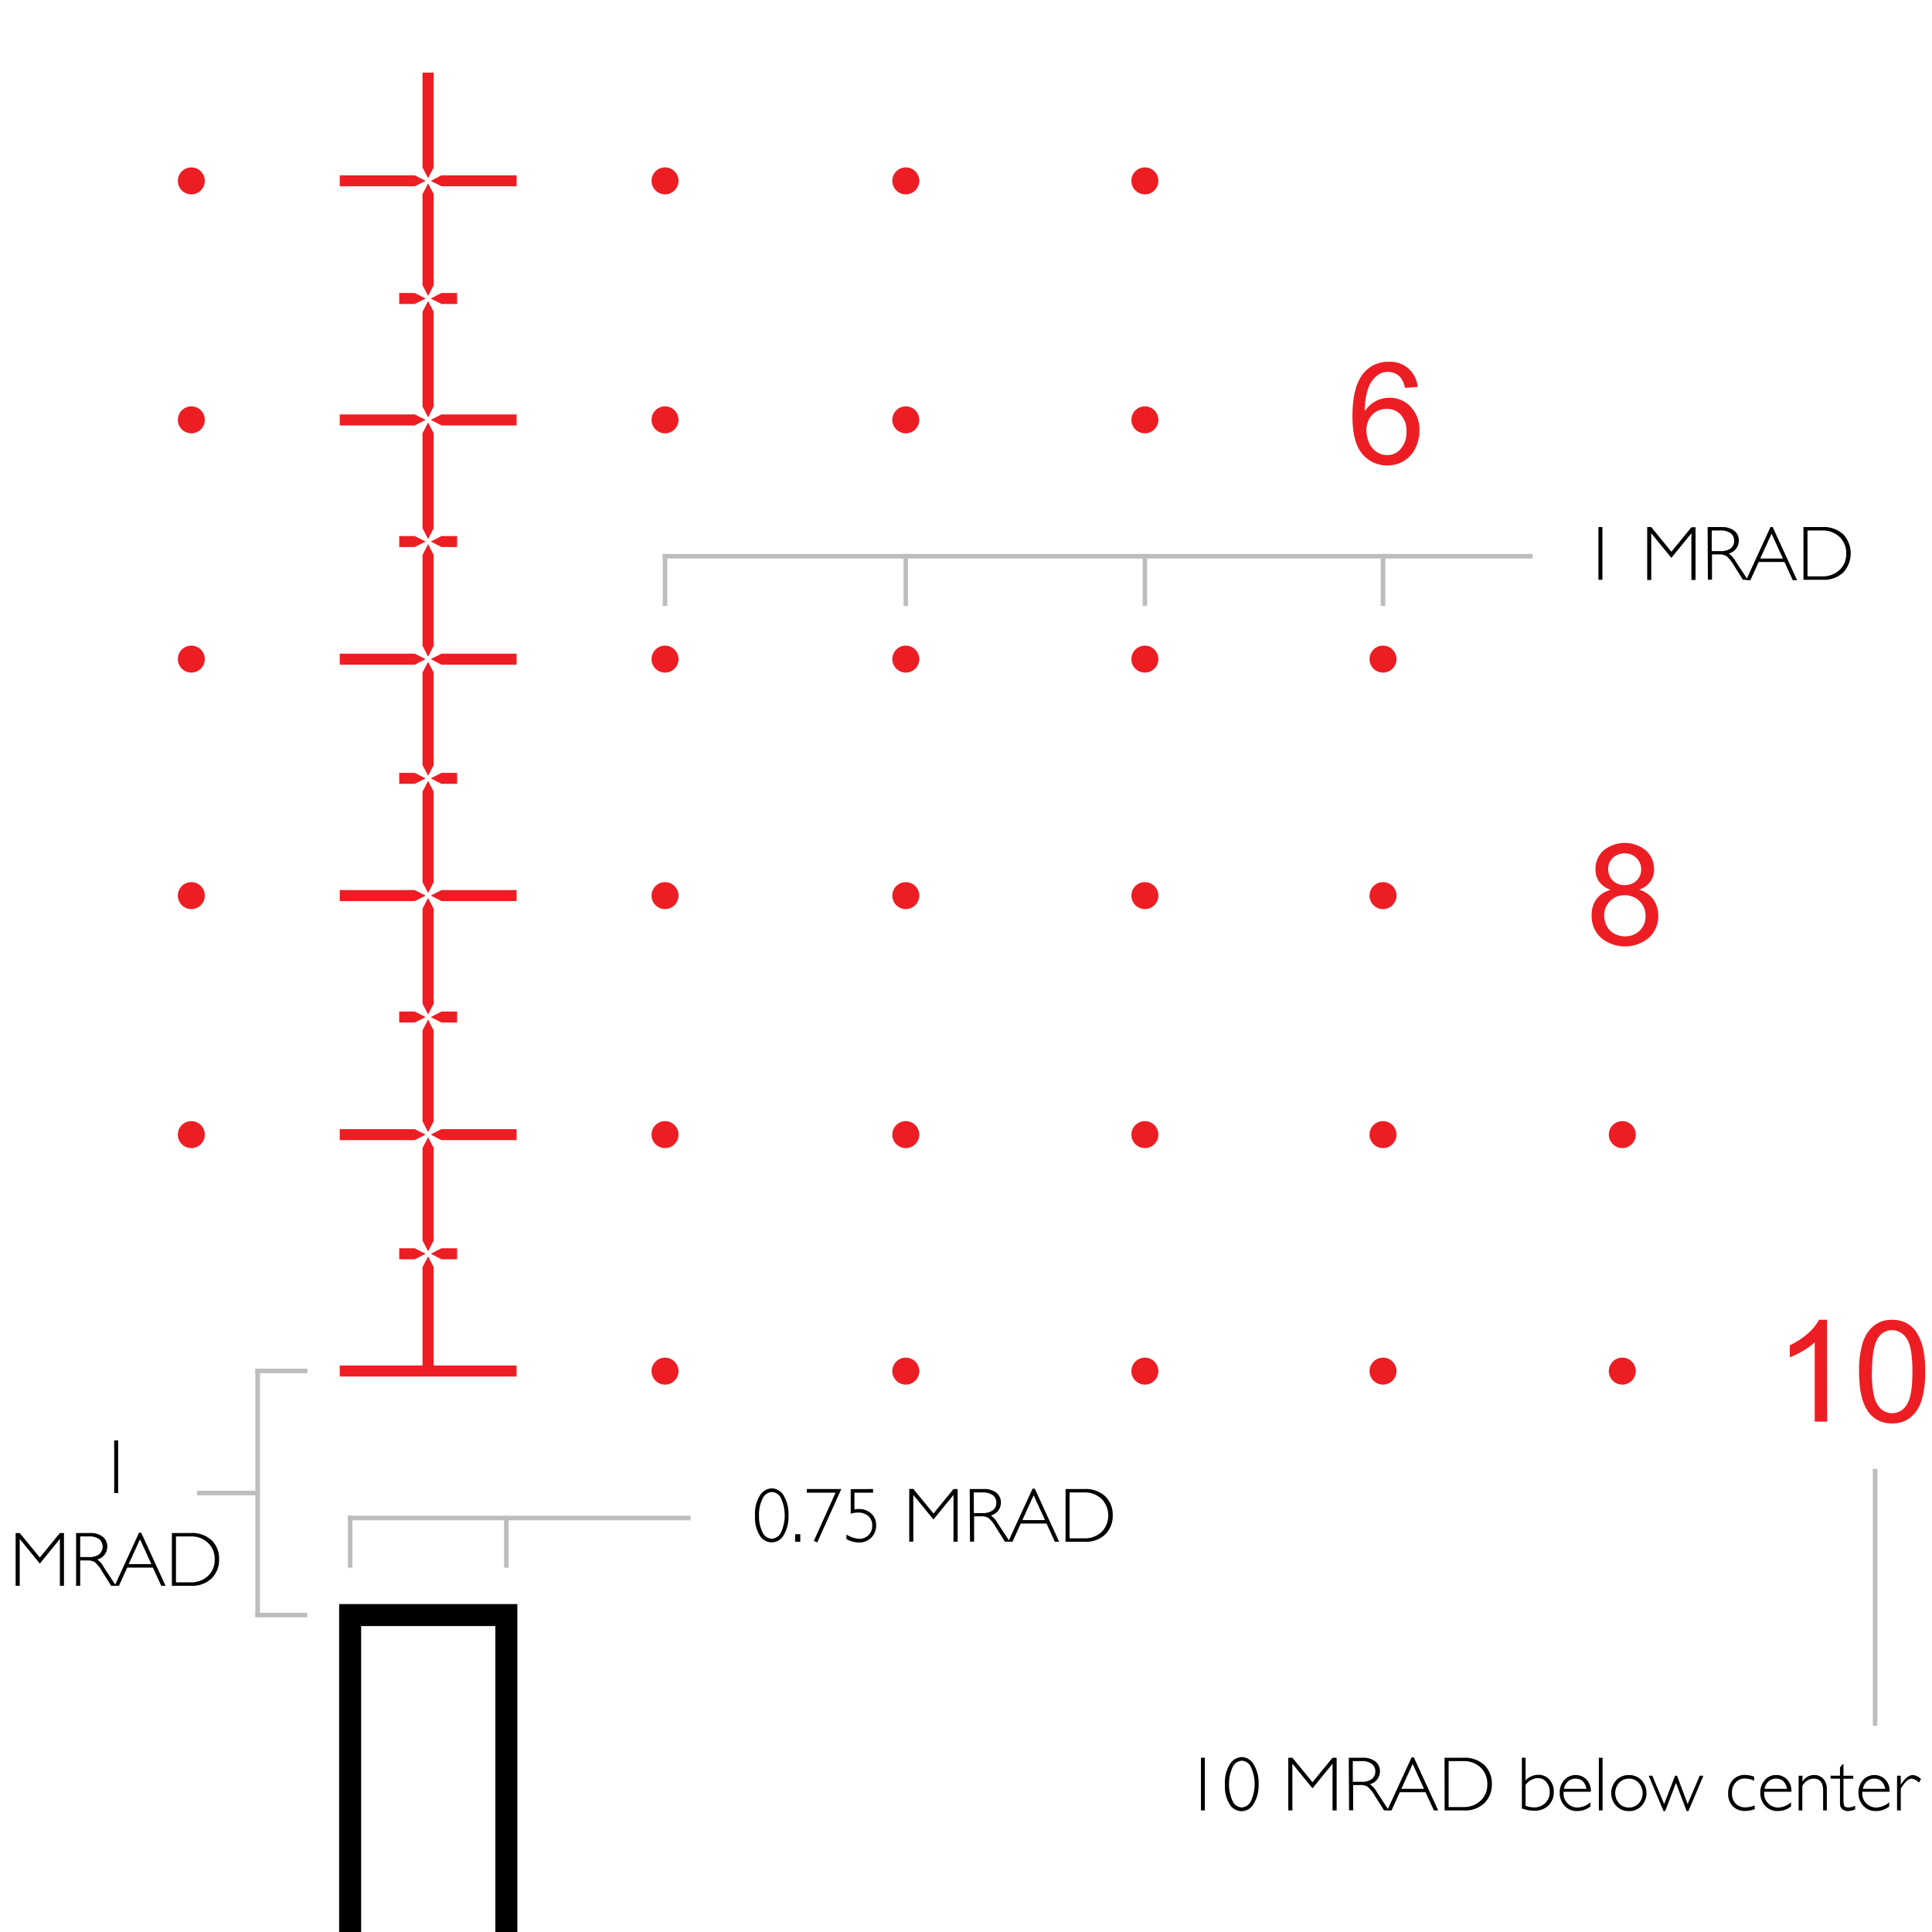<svg xmlns="http://www.w3.org/2000/svg" viewBox="0 0 425.2 425.2"><defs><style>.cls-1{isolation:isolate;}.cls-2{fill:#ec1e24;}.cls-3,.cls-4{fill:none;stroke-miterlimit:10;}.cls-3{stroke:#000;stroke-width:4.84px;}.cls-4{stroke:#bbbdbf;stroke-linecap:square;}</style></defs><title>mil-pro-10x-info4</title><g id="Layer_11" data-name="Layer 11"><g class="cls-1"><path class="cls-2" d="M311.93,85.16l-2.73.21a5.22,5.22,0,0,0-1-2.34,3.64,3.64,0,0,0-2.74-1.17,3.74,3.74,0,0,0-2.3.73,6.17,6.17,0,0,0-2,2.75,14.34,14.34,0,0,0-.78,5.16,6.34,6.34,0,0,1,2.42-2.23,6.48,6.48,0,0,1,3-.73,6.24,6.24,0,0,1,4.67,2,7.28,7.28,0,0,1,1.92,5.22,8.6,8.6,0,0,1-.9,3.9,6.66,6.66,0,0,1-2.49,2.77,6.83,6.83,0,0,1-3.6,1,7,7,0,0,1-5.58-2.52q-2.17-2.52-2.17-8.31,0-6.46,2.39-9.41a6.91,6.91,0,0,1,5.62-2.56,6,6,0,0,1,6.34,5.56Zm-11.19,9.62a6.34,6.34,0,0,0,.6,2.71,4.5,4.5,0,0,0,1.68,2,4.22,4.22,0,0,0,2.27.67,3.83,3.83,0,0,0,3-1.4,5.46,5.46,0,0,0,1.25-3.8,5.17,5.17,0,0,0-1.23-3.65A4,4,0,0,0,305.18,90,4.21,4.21,0,0,0,302,91.29,4.81,4.81,0,0,0,300.74,94.78Z"/></g><g class="cls-1"><path class="cls-2" d="M354.49,195.84a5.13,5.13,0,0,1-2.53-1.78,4.63,4.63,0,0,1-.82-2.77,5.43,5.43,0,0,1,1.75-4.1,7.36,7.36,0,0,1,9.36,0,5.49,5.49,0,0,1,1.78,4.14,4.58,4.58,0,0,1-.81,2.7,5.07,5.07,0,0,1-2.47,1.77,6,6,0,0,1,3.13,2.17,6,6,0,0,1,1.07,3.56,6.41,6.41,0,0,1-2,4.81,8.24,8.24,0,0,1-10.66,0,6.5,6.5,0,0,1-2-4.88,5.9,5.9,0,0,1,1.1-3.64A5.59,5.59,0,0,1,354.49,195.84Zm-1.43,5.67a5,5,0,0,0,.55,2.27,3.9,3.9,0,0,0,1.65,1.69,4.87,4.87,0,0,0,2.36.6,4.46,4.46,0,0,0,3.25-1.26,4.32,4.32,0,0,0,1.28-3.21,4.42,4.42,0,0,0-1.32-3.28,4.53,4.53,0,0,0-3.3-1.29,4.36,4.36,0,0,0-4.47,4.48Zm.88-10.31a3.49,3.49,0,0,0,1,2.59,3.61,3.61,0,0,0,2.65,1,3.55,3.55,0,0,0,2.6-1,3.29,3.29,0,0,0,1-2.44,3.4,3.4,0,0,0-1.05-2.53,3.52,3.52,0,0,0-2.59-1,3.61,3.61,0,0,0-2.61,1A3.25,3.25,0,0,0,353.94,191.2Z"/></g><g class="cls-1"><path class="cls-2" d="M402.13,312.88h-2.74V295.42a14.25,14.25,0,0,1-2.6,1.89,17.9,17.9,0,0,1-2.88,1.41v-2.65a16.51,16.51,0,0,0,4-2.62,10.41,10.41,0,0,0,2.43-3h1.77Z"/><path class="cls-2" d="M409.15,301.87a20.56,20.56,0,0,1,.81-6.37,7.88,7.88,0,0,1,2.42-3.72,6.21,6.21,0,0,1,4.05-1.31,6.65,6.65,0,0,1,3.15.72,6.13,6.13,0,0,1,2.24,2.09,11.25,11.25,0,0,1,1.38,3.32,21.75,21.75,0,0,1,.5,5.27,20.81,20.81,0,0,1-.8,6.35,8,8,0,0,1-2.42,3.73,6.21,6.21,0,0,1-4.05,1.31,6.11,6.11,0,0,1-5.07-2.31C409.88,309.09,409.15,306.07,409.15,301.87Zm2.81,0q0,5.5,1.29,7.32a3.67,3.67,0,0,0,6.35,0q1.29-1.81,1.29-7.31t-1.29-7.32a3.82,3.82,0,0,0-3.2-1.81,3.51,3.51,0,0,0-3,1.6C412.44,295.7,412,298.21,412,301.87Z"/></g><polygon class="cls-2" points="91.28 195.89 93.67 197.11 91.28 198.31 74.77 198.31 74.77 195.89 91.28 195.89"/><polygon class="cls-2" points="94.22 171.86 95.44 174.22 95.44 194.18 94.22 196.53 92.99 194.18 92.99 174.22 94.22 171.86"/><polygon class="cls-2" points="91.28 170.09 93.67 171.31 91.28 172.51 87.86 172.51 87.86 170.09 91.28 170.09"/><polygon class="cls-2" points="97.15 172.51 94.8 171.31 97.15 170.09 100.6 170.09 100.6 172.51 97.15 172.51"/><polygon class="cls-2" points="94.22 145.65 95.44 148 95.44 168.38 94.22 170.73 92.99 168.38 92.99 148 94.22 145.65"/><polygon class="cls-2" points="91.28 117.98 93.67 119.2 91.28 120.39 87.86 120.39 87.86 117.98 91.28 117.98"/><polygon class="cls-2" points="97.15 120.39 94.8 119.2 97.15 117.98 100.6 117.98 100.6 120.39 97.15 120.39"/><polygon class="cls-2" points="94.22 92.98 95.44 95.34 95.44 116.27 94.22 118.62 92.99 116.27 92.99 95.34 94.22 92.98"/><polygon class="cls-2" points="91.28 64.48 93.67 65.7 91.28 66.9 87.86 66.9 87.86 64.48 91.28 64.48"/><polygon class="cls-2" points="97.15 66.9 94.8 65.7 97.15 64.48 100.6 64.48 100.6 66.9 97.15 66.9"/><polygon class="cls-2" points="94.22 40.36 95.44 42.71 95.44 62.77 94.22 65.12 92.99 62.77 92.99 42.71 94.22 40.36"/><polygon class="cls-2" points="97.15 198.31 94.8 197.11 97.15 195.89 113.7 195.89 113.7 198.31 97.15 198.31"/><polygon class="cls-2" points="91.28 143.87 93.67 145.06 91.28 146.29 74.77 146.29 74.77 143.87 91.28 143.87"/><polygon class="cls-2" points="97.15 146.29 94.8 145.06 97.15 143.87 113.7 143.87 113.7 146.29 97.15 146.29"/><polygon class="cls-2" points="94.22 119.75 95.44 122.14 95.44 142.13 94.22 144.52 92.99 142.13 92.99 122.14 94.22 119.75"/><polygon class="cls-2" points="91.28 91.21 93.67 92.4 91.28 93.63 74.77 93.63 74.77 91.21 91.28 91.21"/><polygon class="cls-2" points="97.15 93.63 94.8 92.4 97.15 91.21 113.7 91.21 113.7 93.63 97.15 93.63"/><polygon class="cls-2" points="94.22 66.25 95.44 68.61 95.44 89.47 94.22 91.86 92.99 89.47 92.99 68.61 94.22 66.25"/><polygon class="cls-2" points="91.28 38.58 93.67 39.81 91.28 41 74.77 41 74.77 38.58 91.28 38.58"/><polygon class="cls-2" points="97.15 41 94.8 39.81 97.15 38.58 113.7 38.58 113.7 41 97.15 41"/><polyline class="cls-2" points="95.44 15.98 95.44 36.87 94.22 39.23 92.99 36.87 92.99 15.98"/><polygon class="cls-2" points="94.22 276.51 95.44 278.86 95.44 301.72 92.99 301.72 92.99 278.86 94.22 276.51"/><polygon class="cls-2" points="91.28 274.73 93.67 275.93 91.28 277.15 87.86 277.15 87.86 274.73 91.28 274.73"/><polygon class="cls-2" points="97.15 277.15 94.8 275.93 97.15 274.73 100.6 274.73 100.6 277.15 97.15 277.15"/><polygon class="cls-2" points="94.22 250.29 95.44 252.64 95.44 273.02 94.22 275.38 92.99 273.02 92.99 252.64 94.22 250.29"/><polygon class="cls-2" points="91.28 222.62 93.67 223.85 91.28 225.04 87.86 225.04 87.86 222.62 91.28 222.62"/><polygon class="cls-2" points="97.15 225.04 94.8 223.85 97.15 222.62 100.6 222.62 100.6 225.04 97.15 225.04"/><polygon class="cls-2" points="94.22 197.63 95.44 199.98 95.44 220.91 94.22 223.26 92.99 220.91 92.99 199.98 94.22 197.63"/><rect class="cls-2" x="74.77" y="300.53" width="38.92" height="2.42"/><polygon class="cls-2" points="91.28 248.51 93.67 249.71 91.28 250.93 74.77 250.93 74.77 248.51 91.28 248.51"/><polygon class="cls-2" points="97.15 250.93 94.8 249.71 97.15 248.51 113.7 248.51 113.7 250.93 97.15 250.93"/><polygon class="cls-2" points="94.22 224.39 95.44 226.78 95.44 246.77 94.22 249.16 92.99 246.77 92.99 226.78 94.22 224.39"/><circle class="cls-2" cx="42.11" cy="39.81" r="2.97"/><circle class="cls-2" cx="42.11" cy="92.4" r="2.97"/><circle class="cls-2" cx="42.11" cy="145.06" r="2.97"/><circle class="cls-2" cx="42.11" cy="197.11" r="2.97"/><circle class="cls-2" cx="42.11" cy="249.71" r="2.97"/><circle class="cls-2" cx="146.36" cy="39.81" r="2.97"/><circle class="cls-2" cx="146.36" cy="92.4" r="2.97"/><circle class="cls-2" cx="146.36" cy="145.06" r="2.97"/><circle class="cls-2" cx="146.36" cy="197.11" r="2.97"/><circle class="cls-2" cx="146.36" cy="249.71" r="2.97"/><circle class="cls-2" cx="146.36" cy="301.76" r="2.97"/><circle class="cls-2" cx="199.35" cy="39.81" r="2.97"/><circle class="cls-2" cx="199.35" cy="92.4" r="2.97"/><circle class="cls-2" cx="199.35" cy="145.06" r="2.97"/><circle class="cls-2" cx="199.35" cy="197.11" r="2.97"/><circle class="cls-2" cx="199.35" cy="249.71" r="2.97"/><circle class="cls-2" cx="199.35" cy="301.76" r="2.97"/><circle class="cls-2" cx="251.97" cy="39.81" r="2.97"/><circle class="cls-2" cx="251.97" cy="92.4" r="2.97"/><circle class="cls-2" cx="251.97" cy="145.06" r="2.97"/><circle class="cls-2" cx="251.97" cy="197.11" r="2.97"/><circle class="cls-2" cx="251.97" cy="249.71" r="2.97"/><circle class="cls-2" cx="251.97" cy="301.76" r="2.97"/><circle class="cls-2" cx="304.38" cy="145.06" r="2.97"/><circle class="cls-2" cx="304.38" cy="197.11" r="2.97"/><circle class="cls-2" cx="304.38" cy="249.71" r="2.97"/><circle class="cls-2" cx="304.38" cy="301.76" r="2.97"/><circle class="cls-2" cx="357.04" cy="249.71" r="2.97"/><circle class="cls-2" cx="357.04" cy="301.76" r="2.97"/><polyline class="cls-3" points="77.06 425.2 77.06 355.45 111.44 355.45 111.44 425.2"/></g><g id="Layer_8" data-name="Layer 8"><line class="cls-4" x1="56.7" y1="301.72" x2="67.14" y2="301.72"/><line class="cls-4" x1="56.7" y1="355.45" x2="67.14" y2="355.45"/><line class="cls-4" x1="56.7" y1="301.72" x2="56.7" y2="355.45"/><line class="cls-4" x1="56.7" y1="328.59" x2="43.84" y2="328.59"/><line class="cls-4" x1="111.44" y1="334.09" x2="111.44" y2="344.52"/><line class="cls-4" x1="77.06" y1="334.09" x2="77.06" y2="344.52"/><line class="cls-4" x1="151.47" y1="334.09" x2="77.06" y2="334.09"/><line class="cls-4" x1="412.68" y1="323.77" x2="412.68" y2="379.31"/><path d="M265.17,386.85v11.59h-.86V386.85Z"/><path d="M273.25,386.7a3.13,3.13,0,0,1,2.63,1.56A7.85,7.85,0,0,1,277,392.7,7.73,7.73,0,0,1,275.9,397a3.05,3.05,0,0,1-2.62,1.61,3.11,3.11,0,0,1-2.69-1.58,7.39,7.39,0,0,1-1-4.16,7.74,7.74,0,0,1,1.13-4.68A3.23,3.23,0,0,1,273.25,386.7Zm0,11.08a2.36,2.36,0,0,0,2.09-1.46,9,9,0,0,0,0-7.35,2.31,2.31,0,0,0-2.07-1.46,2.36,2.36,0,0,0-2,1.43,9.11,9.11,0,0,0,0,7.42A2.31,2.31,0,0,0,273.21,397.78Z"/><path d="M288.86,392.23l4.41-5.38h.9v11.59h-.9V388.16l-4.41,5.42-4.43-5.42v10.28h-.9V386.85h.9Z"/><path d="M296.84,386.85h3a4.43,4.43,0,0,1,2.86.81,2.7,2.7,0,0,1,1,2.18,2.9,2.9,0,0,1-2.21,2.83,5.13,5.13,0,0,1,1.55,1.76l2.62,4h-1.06l-2-3.17a7.39,7.39,0,0,0-1.58-2,2.79,2.79,0,0,0-1.65-.4h-1.57v5.56h-.89Zm.89.74v4.55h1.93a3.63,3.63,0,0,0,2.25-.6,2.19,2.19,0,0,0,0-3.35,3.66,3.66,0,0,0-2.26-.6Z"/><path d="M311.16,386.76l5.36,11.68h-.94l-1.84-4h-5.67l-1.82,4h-.95l5.37-11.68Zm2.24,6.93-2.5-5.47-2.49,5.47Z"/><path d="M317.92,386.85H322a6.37,6.37,0,0,1,4.7,1.62,5.62,5.62,0,0,1,1.63,4.18,5.68,5.68,0,0,1-1.61,4.15,6.07,6.07,0,0,1-4.56,1.64h-4.22Zm.9.74V397.7h3.27a5.29,5.29,0,0,0,3.75-1.39,4.73,4.73,0,0,0,1.49-3.66,4.81,4.81,0,0,0-1.47-3.64,5.29,5.29,0,0,0-3.83-1.42Z"/><path d="M334.94,398V386.85h.81v5a3.77,3.77,0,0,1,2.76-1.24,3.17,3.17,0,0,1,2.45,1,3.83,3.83,0,0,1,1,2.68,4.11,4.11,0,0,1-1.16,3.06,4.24,4.24,0,0,1-3.11,1.15A7.36,7.36,0,0,1,334.94,398Zm.81-5.2v4.62a5.26,5.26,0,0,0,1.88.36,3.35,3.35,0,0,0,2.44-.95,3.24,3.24,0,0,0,1-2.42,3.28,3.28,0,0,0-.75-2.22,2.37,2.37,0,0,0-1.88-.87A3.62,3.62,0,0,0,335.75,392.82Z"/><path d="M350.11,394.34h-6c0,.14,0,.27,0,.4a2.91,2.91,0,0,0,.91,2.17,3,3,0,0,0,2.16.89,4.43,4.43,0,0,0,2.84-1.14v.92a4.64,4.64,0,0,1-2.94,1,3.6,3.6,0,0,1-2.73-1.14,4.1,4.1,0,0,1-1.08-2.92,4,4,0,0,1,1-2.77,3.4,3.4,0,0,1,4.9-.11A3.63,3.63,0,0,1,350.11,394.34Zm-5.91-.65h4.95c-.29-1.49-1.09-2.24-2.42-2.24a2.43,2.43,0,0,0-1.62.59A2.91,2.91,0,0,0,344.2,393.69Z"/><path d="M352.7,386.85v11.59h-.82V386.85Z"/><path d="M358.5,390.66a3.71,3.71,0,0,1,2.76,1.13,4.18,4.18,0,0,1,0,5.67,3.67,3.67,0,0,1-2.76,1.13,3.72,3.72,0,0,1-2.78-1.13,4.15,4.15,0,0,1,0-5.67A3.75,3.75,0,0,1,358.5,390.66Zm0,7.14a2.88,2.88,0,0,0,2.15-.9,3.4,3.4,0,0,0,0-4.53,2.84,2.84,0,0,0-2.14-.92,2.9,2.9,0,0,0-2.17.91,3.43,3.43,0,0,0,0,4.54A2.89,2.89,0,0,0,358.5,397.8Z"/><path d="M374.89,390.81l-3.3,7.78h-.39l-2.35-6.2-2.37,6.2h-.37l-3.26-7.78h.8l2.6,6.22,2.4-6.22h.44l2.33,6.22,2.66-6.22Z"/><path d="M386.05,391v.91a4.87,4.87,0,0,0-2-.49,2.69,2.69,0,0,0-2.08.89,3.33,3.33,0,0,0-.8,2.31,3.25,3.25,0,0,0,.8,2.3,2.85,2.85,0,0,0,2.15.85,5.54,5.54,0,0,0,2.06-.44v.84a6.65,6.65,0,0,1-2.13.39,3.62,3.62,0,0,1-2.71-1.06,3.83,3.83,0,0,1-1-2.79,4.21,4.21,0,0,1,1-2.94,3.45,3.45,0,0,1,2.66-1.14A6.59,6.59,0,0,1,386.05,391Z"/><path d="M394.26,394.34h-6a2.8,2.8,0,0,0,0,.4,3,3,0,0,0,.91,2.17,3,3,0,0,0,2.16.89,4.43,4.43,0,0,0,2.84-1.14v.92a4.64,4.64,0,0,1-2.94,1,3.6,3.6,0,0,1-2.73-1.14,4.1,4.1,0,0,1-1.08-2.92,4,4,0,0,1,1-2.77,3.21,3.21,0,0,1,2.51-1.1,3.27,3.27,0,0,1,2.4,1A3.67,3.67,0,0,1,394.26,394.34Zm-5.91-.65h4.94c-.29-1.49-1.09-2.24-2.41-2.24a2.44,2.44,0,0,0-1.63.59A2.84,2.84,0,0,0,388.35,393.69Z"/><path d="M396.7,390.81v1.33h0a2.86,2.86,0,0,1,2.51-1.48,2.65,2.65,0,0,1,2.07.83,3.26,3.26,0,0,1,.77,2.3v4.65h-.81v-4.35c0-1.76-.69-2.64-2.08-2.64a2.89,2.89,0,0,0-2.5,1.64v5.35h-.81v-7.63Z"/><path d="M405.72,388.27v2.54h2.14v.66h-2.14V396a3.68,3.68,0,0,0,.18,1.44c.12.23.44.35,1,.35a3.39,3.39,0,0,0,1.39-.38v.78a3.61,3.61,0,0,1-1.58.39,1.87,1.87,0,0,1-1.26-.43,1.48,1.48,0,0,1-.5-1.19v-5.5h-2.06v-.66h2.06V389l.55-.72Z"/><path d="M415.86,394.34h-6c0,.14,0,.27,0,.4a2.91,2.91,0,0,0,.91,2.17,3,3,0,0,0,2.16.89,4.43,4.43,0,0,0,2.84-1.14v.92a4.64,4.64,0,0,1-2.94,1,3.6,3.6,0,0,1-2.73-1.14,4.1,4.1,0,0,1-1.08-2.92,4,4,0,0,1,1-2.77,3.4,3.4,0,0,1,4.9-.11A3.63,3.63,0,0,1,415.86,394.34Zm-5.91-.65h4.95c-.29-1.49-1.09-2.24-2.42-2.24a2.43,2.43,0,0,0-1.62.59A2.91,2.91,0,0,0,410,393.69Z"/><path d="M422.79,391.56l-.48.77a2.64,2.64,0,0,0-1.53-.88c-.77,0-1.58.73-2.45,2.2v4.79h-.82v-7.63h.82v2h0c.91-1.44,1.81-2.16,2.67-2.16A2.87,2.87,0,0,1,422.79,391.56Z"/><path d="M169.83,327.56a3.13,3.13,0,0,1,2.63,1.56,7.87,7.87,0,0,1,1.07,4.44,7.79,7.79,0,0,1-1.05,4.29,3.06,3.06,0,0,1-2.62,1.6,3.11,3.11,0,0,1-2.69-1.58,7.39,7.39,0,0,1-1-4.16,7.74,7.74,0,0,1,1.13-4.68A3.23,3.23,0,0,1,169.83,327.56Zm0,11.08a2.36,2.36,0,0,0,2.09-1.46,9,9,0,0,0,0-7.35,2.31,2.31,0,0,0-2.07-1.46,2.36,2.36,0,0,0-2,1.44,7.57,7.57,0,0,0-.8,3.7,7.72,7.72,0,0,0,.78,3.72A2.31,2.31,0,0,0,169.79,338.64Z"/><path d="M176.13,337.65v1.66H175v-1.66Z"/><path d="M185.16,327.71l-5.3,11.75-.75-.32,4.78-10.62h-6.32v-.81Z"/><path d="M192.15,327.71v.81h-4.1v3.66a5.82,5.82,0,0,1,.93-.07,3.93,3.93,0,0,1,2.78,1,3.38,3.38,0,0,1,1.06,2.62,3.66,3.66,0,0,1-3.75,3.75,5.93,5.93,0,0,1-2.79-.76v-1a5.8,5.8,0,0,0,2.82.94,2.77,2.77,0,0,0,2.86-2.87,2.71,2.71,0,0,0-.86-2.13,3.29,3.29,0,0,0-2.27-.77,5.72,5.72,0,0,0-1.6.25v-5.41Z"/><path d="M205.45,333.1l4.4-5.39h.91v11.6h-.91V329l-4.41,5.42L201,329v10.29h-.89v-11.6H201Z"/><path d="M213.42,327.71h3a4.41,4.41,0,0,1,2.86.81,2.68,2.68,0,0,1,1,2.19,2.9,2.9,0,0,1-2.21,2.82,5.2,5.2,0,0,1,1.54,1.77l2.63,4h-1.07l-2-3.18a7.63,7.63,0,0,0-1.57-2,2.91,2.91,0,0,0-1.65-.4h-1.57v5.57h-.9Zm.9.75V333h1.92a3.63,3.63,0,0,0,2.25-.6,2,2,0,0,0,.78-1.68,2,2,0,0,0-.79-1.67,3.77,3.77,0,0,0-2.27-.59Z"/><path d="M227.74,327.63l5.36,11.68h-.94l-1.83-4h-5.67l-1.83,4h-.94l5.36-11.68Zm2.25,6.92-2.5-5.46L225,334.55Z"/><path d="M234.51,327.71h4.06a6.37,6.37,0,0,1,4.7,1.62,5.65,5.65,0,0,1,1.62,4.18,5.72,5.72,0,0,1-1.61,4.16,6.1,6.1,0,0,1-4.56,1.64h-4.21Zm.89.75v10.1h3.27a5.33,5.33,0,0,0,3.75-1.38,5.23,5.23,0,0,0,0-7.31,5.31,5.31,0,0,0-3.83-1.41Z"/><path d="M26,317v11.6h-.87V317Z"/><path d="M8.77,342.78l4.41-5.39h.9V349h-.9V338.7l-4.41,5.42L4.34,338.7V349h-.9v-11.6h.9Z"/><path d="M16.75,337.39h3a4.41,4.41,0,0,1,2.86.81,2.7,2.7,0,0,1,1,2.19,2.89,2.89,0,0,1-2.2,2.82A5.2,5.2,0,0,1,22.9,345l2.62,4H24.46l-2-3.18a7.81,7.81,0,0,0-1.57-2,2.93,2.93,0,0,0-1.66-.39H17.65V349h-.9Zm.9.75v4.54h1.92a3.63,3.63,0,0,0,2.25-.6,2.2,2.2,0,0,0,0-3.35,3.79,3.79,0,0,0-2.27-.59Z"/><path d="M31.07,337.31,36.43,349h-.94l-1.84-4H28l-1.82,4h-.94l5.36-11.68Zm2.24,6.92-2.5-5.46-2.49,5.46Z"/><path d="M37.83,337.39h4.06A6.4,6.4,0,0,1,46.6,339a5.65,5.65,0,0,1,1.62,4.18,5.72,5.72,0,0,1-1.61,4.16A6.1,6.1,0,0,1,42.05,349H37.83Zm.9.75v10.1H42a5.33,5.33,0,0,0,3.75-1.38,4.76,4.76,0,0,0,1.5-3.67,4.82,4.82,0,0,0-1.48-3.64,5.32,5.32,0,0,0-3.83-1.41Z"/><line class="cls-4" x1="199.35" y1="122.42" x2="199.35" y2="132.86"/><line class="cls-4" x1="251.97" y1="122.42" x2="251.97" y2="132.86"/><line class="cls-4" x1="304.38" y1="122.42" x2="304.38" y2="132.86"/><line class="cls-4" x1="146.36" y1="122.42" x2="146.36" y2="132.86"/><line class="cls-4" x1="336.82" y1="122.42" x2="146.36" y2="122.42"/><path d="M352.66,116v11.6h-.87V116Z"/><path d="M367.85,121.43l4.4-5.39h.91v11.6h-.91V117.36l-4.41,5.42-4.43-5.42v10.28h-.89V116h.89Z"/><path d="M375.82,116h3a4.41,4.41,0,0,1,2.86.81,2.68,2.68,0,0,1,1,2.19,2.9,2.9,0,0,1-2.21,2.82,5.31,5.31,0,0,1,1.54,1.77l2.63,4h-1.06l-2-3.18a8,8,0,0,0-1.58-2,2.92,2.92,0,0,0-1.65-.39h-1.57v5.56h-.9Zm.9.75v4.54h1.93a3.69,3.69,0,0,0,2.24-.59,2.18,2.18,0,0,0,0-3.35,3.7,3.7,0,0,0-2.27-.6Z"/><path d="M390.14,116l5.36,11.68h-.94l-1.83-4h-5.67l-1.83,4h-.94L389.65,116Zm2.25,6.92-2.5-5.46-2.49,5.46Z"/><path d="M396.91,116H401a6.37,6.37,0,0,1,4.7,1.62,6.21,6.21,0,0,1,0,8.34,6.14,6.14,0,0,1-4.57,1.64h-4.21Zm.89.75v10.1h3.27a5.33,5.33,0,0,0,3.75-1.38,4.74,4.74,0,0,0,1.5-3.66,4.81,4.81,0,0,0-1.48-3.65,5.3,5.3,0,0,0-3.82-1.41Z"/></g></svg>